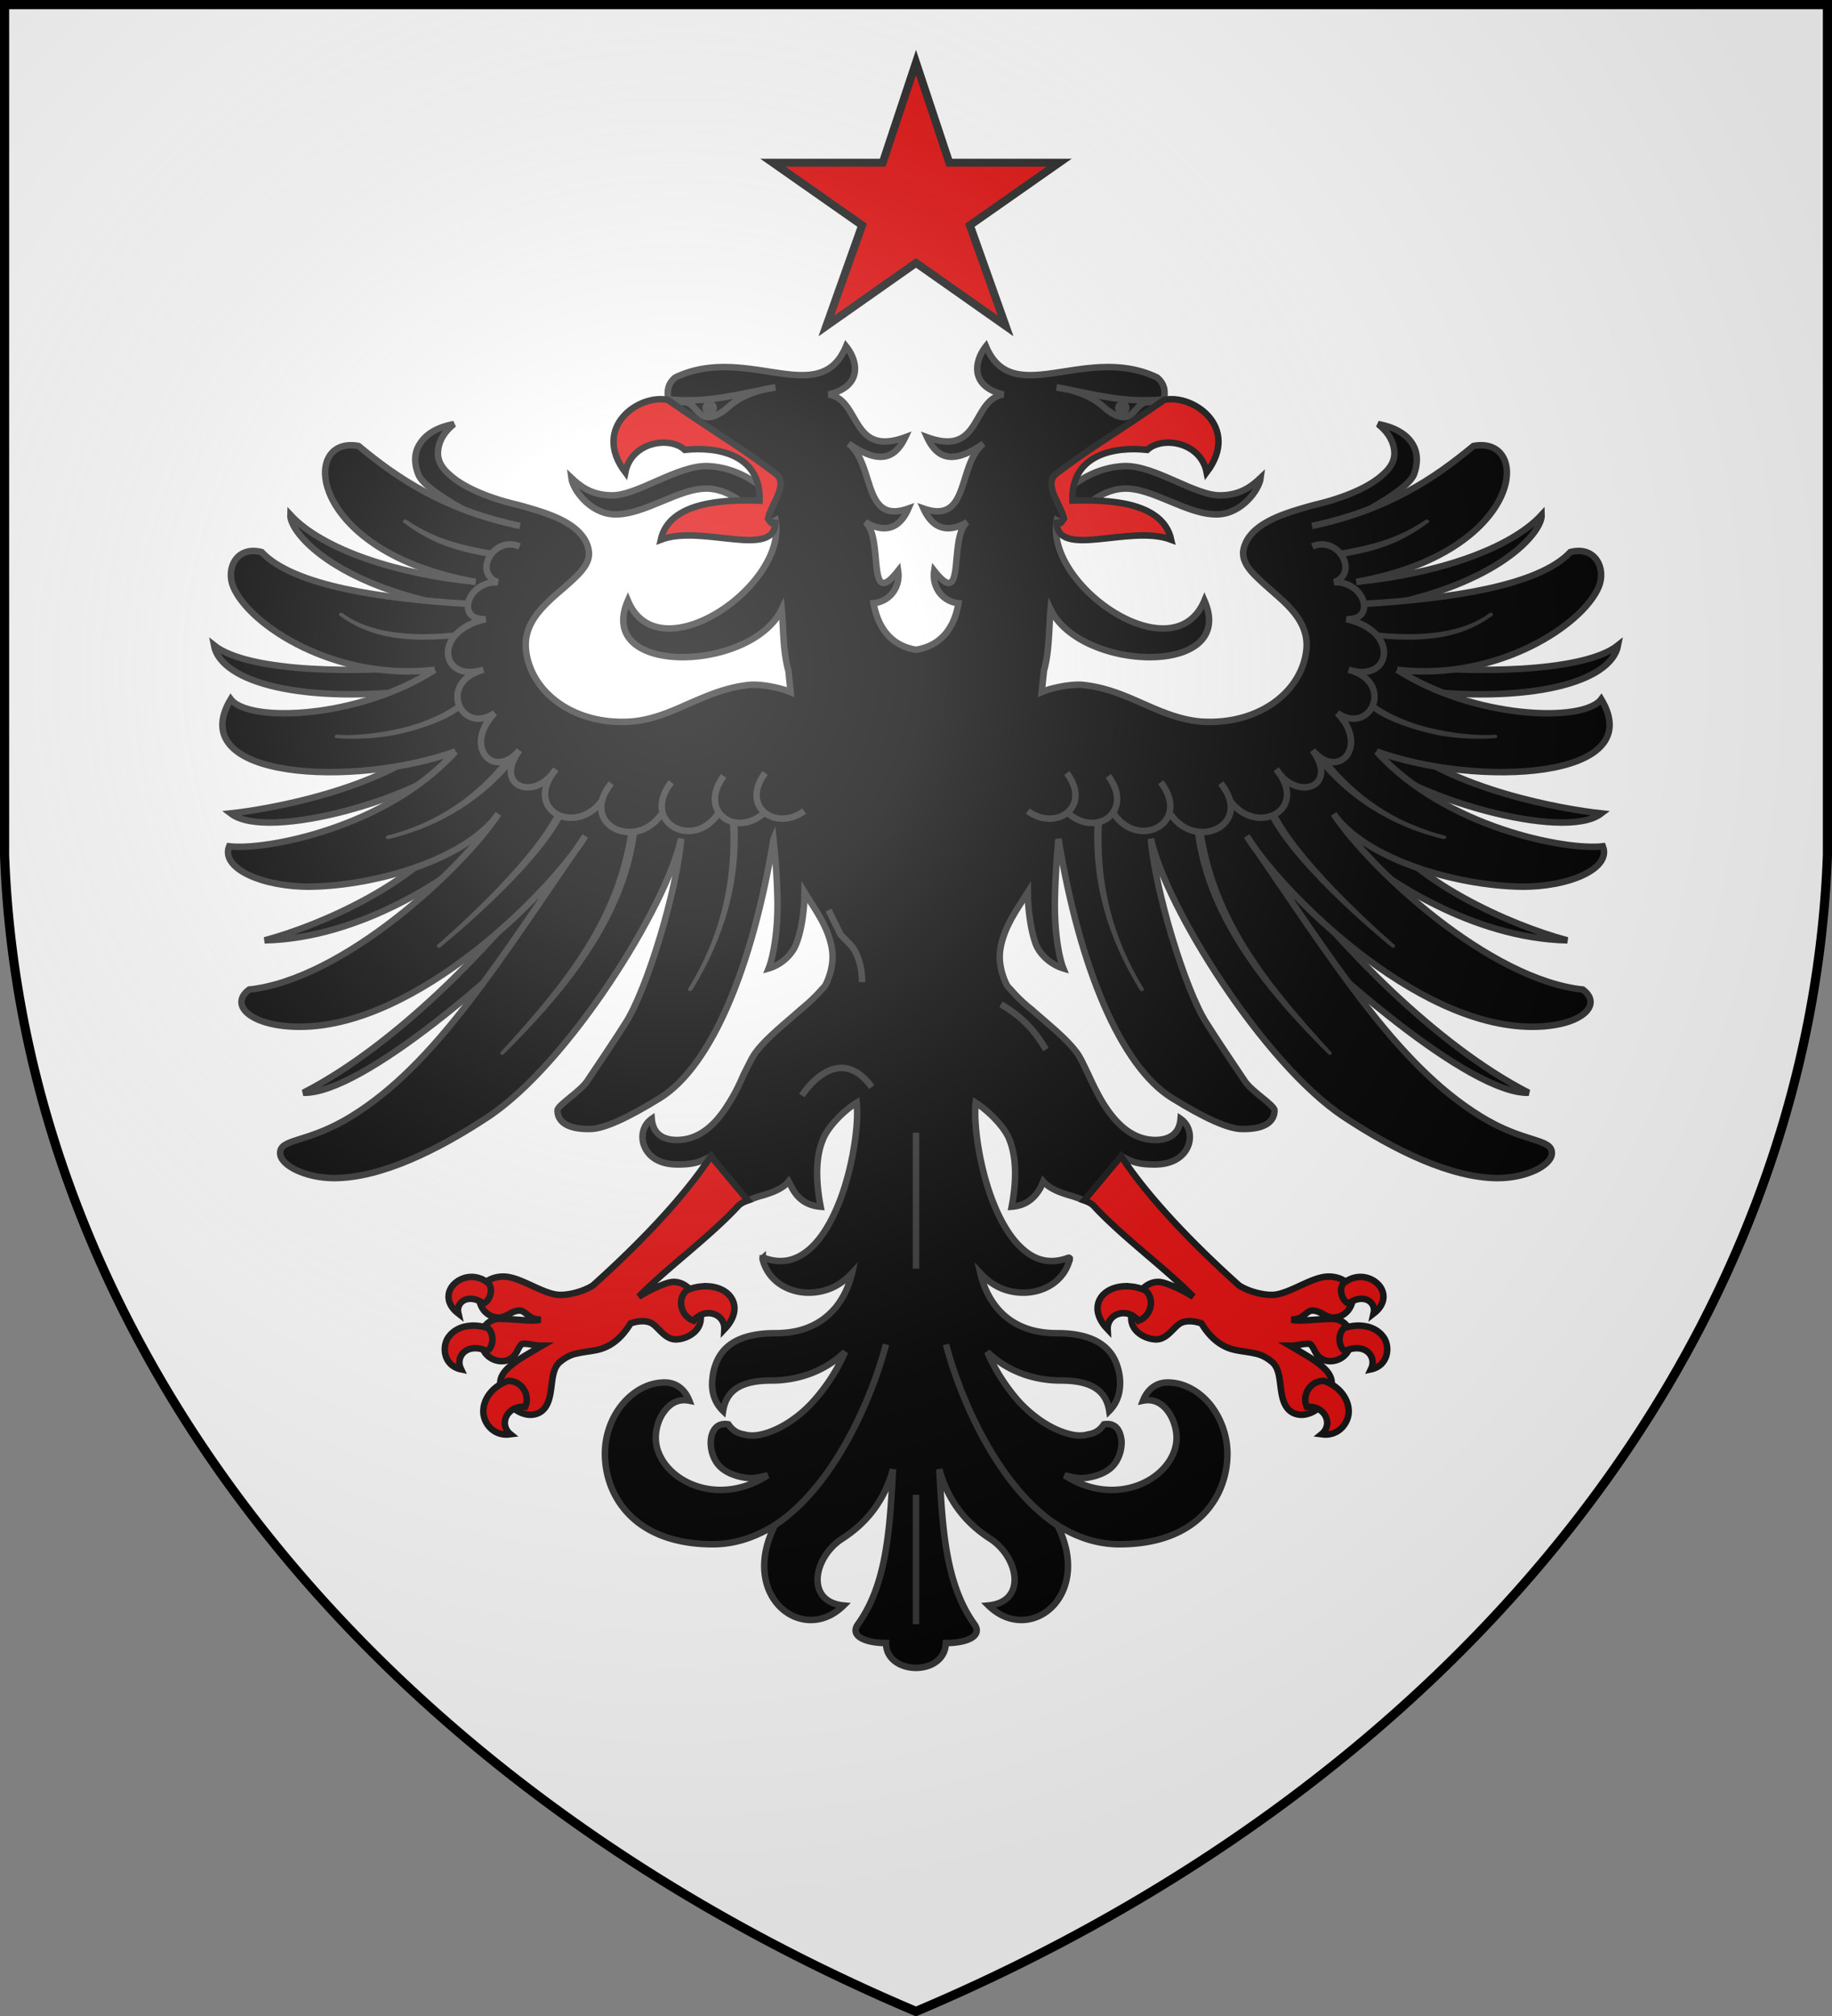 <svg xmlns="http://www.w3.org/2000/svg" xmlns:xlink="http://www.w3.org/1999/xlink" width="600" height="660" fill="#fff" stroke="#333" stroke-width="2.6"><rect width="100%" height="100%" fill="#808080" stroke="none"/><defs><radialGradient id="c" cx="221" cy="226" r="300" gradientTransform="translate(-77 -85)scale(1.35)" gradientUnits="userSpaceOnUse"><stop offset="0" stop-color="#fff" stop-opacity=".31"/><stop offset=".2" stop-color="#fff" stop-opacity=".25"/><stop offset=".6" stop-color="#666" stop-opacity=".13"/><stop offset="1" stop-opacity=".13"/></radialGradient></defs><path id="b" d="M1.5 1.5h597V280A570 445 0 0 1 300 658.5 570 445 0 0 1 1.5 280Z"/><path fill="#e20909" stroke="#222" d="M329.257 106.632 300 86.069l-29.257 20.563.025-.071-.101.071 11.693-32.886-29.232-20.475h35.973L300 20.448l10.899 32.823h35.973L317.64 73.746l11.693 32.886-.101-.071Z"/><g fill="#000" transform="translate(54.6 57.3)scale(.818)"><path d="M328 68.559c-4.528 5.741-6.73 15.873 7 19.286-13 1.991-8.542 25.155-30.557 17.104C309 114.814 316.217 115 327 107.481 316.424 116 321.681 140 303 133.487c4.229 9.307 10.938 9.299 17.51 5.409-7.61 5.914-.248 35.966-13.21 19.504-.982 6.337 3.129 12.3 9.7 12.959-1.482 9.11-6.4 16.956-17 18.641-10.467-1.685-15.382-9.531-17-18.641 6.7-.659 10.818-6.622 9.837-12.959-12.962 16.462-5.59-13.59-13.211-19.504 6.574 3.89 13.274 3.898 17.317-5.409C278.456 140 283.712 116 273 107.481c10.92 7.519 18 7.333 22.694-2.532C273.679 113 277.969 89.836 265 87.845c13.866-3.413 11.664-13.545 7-19.286C261.382 94 232.259 67.375 203.664 81c-5.984 4.894-1.352 11.266-1.251 17.4 10.017 5.847 22.068 10.395 32.135 16.149C243.544 124 240 131.946 240 140.292l3.743-2.092C248.792 164 197 200 184.65 170.312c-13.334 30.601 49.58 28.622 61.592 3.488.683 7.152.434 16.739 2.678 24.612l.892 8.552c-1.075-.436-2.312-.964-3.812-1.31-3.51-.981-8-1.754-12-1.654-9.505.823-17.271 4.259-25 7.588-7.4 3.329-14.539 6.412-23 7.156C163 220.3 145.752 207 143.856 190.2c-1.102-9.847 5.519-16.554 12.144-22.419 3.441-2.932 6.774-5.781 9.281-8.464 2.507-2.742 4.097-5.517 3.719-8.64-.506-4.777-4-8.677-9.164-11.677-5.183-3-12.008-5-19.282-7-10.023-2.306-21.154-6.439-27.226-12-3.037-2.579-4.873-5.562-4.731-9 .142-3.147 1.403-7.339 6.403-11.329-7 1.329-11.3 4.196-13.544 7.81C99 111 99 115.463 100.743 119.786 103 126 122.817 136.361 130.84 140c-1.84 1.639-3.314 3.3-4.895 4.957C33.7 241 136.225 271 202.775 265c23.077-2.129 31.598 21.379 40.164.868.861 7.771 1.494 16.758 1.605 25.132.146 11-1.544 21.515-3.544 26.528 4.44-1.277 9-4.838 10.955-9.598 1.957-4.93 2.902-10.93 3.302-17.193.075-1.196.055-2.368.09-3.737 3.653 6 7.282 10.926 9.453 16.915 1.136 3.085 1.912 6.41 1.793 9.685-.128 3.4-1.093 7.097-2.676 10.3-.405.816-1.08 1.492-1.697 2.1-2.59 2.964-5.22 5.39-8.39 8-6.516 5.8-14.148 11.732-18.3 17.562-1.305 1.832-2.683 4.869-4.53 8.438-1.535 3.621-3.5 7.745-6 11.633-4.756 7.777-11.3 14.567-20.8 14.567-3.2 0-5.7-.87-7.32-2.349-1.627-1.478-2.463-3.572-2.68-6.11-3.566 2.489-4.567 7.059-2.945 10.997C192.876 392.673 197 396 204.556 396c5.971 0 8.894-.8 13.3-3.336L230 411.339c1.857-.546 6-2.339 8.3-2.879 4.054-1.183 8.313-2.722 10.7-5.673.673 1.213 1.215 2.413 1.883 3.492 2.117 3.521 5.47 6.177 10.935 6.621-2.182-11.434-1.818-20.422.937-26.955 1.961-5.007 8.245-11.459 13.479-14.66.407 3.669.214 8.715-.634 14.915-1.054 7.682-3.069 16.488-6.15 24.442-3.083 7.955-7.178 15.071-12.23 19.358-5.22 4.492-11.22 6-18.22 3.332q0-.004 0 0c0-.003 0-.003-.079 0a.5.5 0 0 0-.09 0 .4.4 0 0 0-.088.086.5.5 0 0 0-.09 0v.082a1 1 0 0 0-.088.092v.263c2.223 8.893 10.352 13.438 18.435 13.438 6.962 0 12.56-2.833 16.912-7.293.088-.185.307-.323.448-.474-.983 4.218-2.931 9.298-6.517 13.701-4.843 5.737-12.143 10.299-24.101 10.299-8.423 0-16.742 1.718-21.342 7.674-2.025 2.538-3.608 6.519-3.92 10.8-.48 4.33.52 9 4.285 12.635.575-3.635 2.066-6.735 5.088-8.835 3.023-2.146 7.641-3.339 14.147-3.339 11.627 0 22-4.17 29.592-11.461-2.756 6.591-7.198 13.675-12.592 19.665-5.6 6.335-13 11.135-19.275 12.935-3.225 1-6.225 1.162-8.725.4-2.544-.38-4.568-1.69-6.1-4-2.344-.427-4.033.227-5.169 1.485-1.137 1.258-1.731 3.029-1.875 4.974-.256 3.891 1.144 8.47 4.374 11.084 2.632 2.219 6.404 3.457 10.17 3.927 2.974.33 5.6-.47 8.218-1.048-21.805 14.018-44.818.325-44.818-15.097 0-3.509 1.2-7.798 3.668-10.825 2.332-3.017 5.532-4.8 9.775-3.965-1.633-4.235-5.005-7.286-9.864-7.286-6.612 0-12.648 3.525-16.959 8.751-4.42 5.349-6.963 12.463-6.963 19.696 0 8.922 3.181 17.991 10.175 24.871C192.627 543.448 203.487 548 218.66 548c9.176 0 17.34-3 24.905-7.681C229 568.743 254.592 588.7 271 572.5c-15.543-1.531-12-19.5-.477-26.77 11.239-7.265 17.319-16.93 20.263-27.73-1.242 23.731-2.461 45.913-14.014 62-3.472 4.854 3.228 7.529 11.228 7.53 0 13.016 23.6 13.47 23.941 0 8.259-.001 14.886-2.676 11.424-7.53-11.553-16.087-12.772-38.269-14.015-62 2.944 10.8 9.025 20.465 20.264 27.73C341 553 344.679 570.969 329 572.5c16.545 16.2 42-3.757 27.571-32.181C364 545 372.3 548 381.476 548c15.174 0 26.034-4.552 33.024-11.433 7-6.88 10.179-15.949 10.179-24.871 0-7.233-2.679-14.347-6.962-19.696-4.317-5.226-10.348-8.751-16.959-8.751-4.858 0-8.232 3.051-9.865 7.286 4.107-.835 7.438.948 9.776 3.965 2.331 3.027 3.66 7.316 3.66 10.825 0 15.422-23.005 29.115-44.81 15.097 2.481.578 5.244 1.378 8.211 1.048 3.77-.47 7.545-1.708 10.17-3.927 3.1-2.614 4.638-7.193 4.38-11.084-.28-1.945-.738-3.716-1.88-4.974-1.13-1.258-2.82-1.912-5.171-1.485-1.529 2.31-3.548 3.62-6.229 4-2.364.762-5.37.6-8.6-.4-6.4-1.8-13.665-6.6-19.4-12.935-5.258-5.99-9.7-13.074-12.456-19.665C336 478.291 346.5 482.461 358 482.461c6.643 0 11.261 1.193 14.283 3.339 3.017 2.1 4.514 5.2 5.089 8.835C381 491 381.968 486.33 381.657 482c-.312-4.281-1.895-8.262-3.928-10.8-4.784-5.956-12.911-7.674-21.335-7.674-11.962 0-19.429-4.562-24.101-10.299-3.593-4.403-5.533-9.483-6.517-13.701.142.151.224.289.448.474 4.352 4.46 9.776 7.293 16.776 7.293 8.219 0 16.348-4.545 18.571-13.438v-.263a1 1 0 0 0-.088-.092v-.082a.5.5 0 0 0-.09 0 .4.4 0 0 0-.093-.086.4.4 0 0 0-.085 0c-.215-.003-.215-.003-.215 0q0-.004 0 0c-7 2.668-13.031 1.16-18.083-3.332-5.052-4.287-9.148-11.403-12.23-19.358-3.087-7.954-5.096-16.76-6.159-24.442-.828-6.2-1.033-11.246-.628-14.915 5.1 3.201 11.52 9.653 13.481 14.66 2.619 6.533 3.119 15.521.937 26.955 5.466-.444 8.682-3.1 10.936-6.621.746-1.079 1.209-2.279 1.695-3.492 2.574 2.951 6.833 4.49 10.89 5.673 2.161.54 6.44 2.333 8.161 2.879l12.28-18.675c4.408 2.536 7.32 3.336 13.301 3.336 7.37 0 11.679-3.327 13.301-7.262 1.618-3.938.618-8.508-2.946-10.997-.217 2.538-1.053 4.632-2.68 6.11S399 386.2 395.938 386.2c-9.503 0-16.046-6.79-20.938-14.567-2.371-3.888-4.328-8.012-6-11.633-1.71-3.569-3.1-6.606-4.4-8.438-4.146-5.83-11.778-11.762-18.3-17.562-3.3-2.61-5.8-5.036-8.383-8-.617-.608-1.293-1.284-1.697-2.1-1.583-3.203-2.549-6.9-2.677-10.3-.119-3.275.657-6.6 1.785-9.685C337.5 297.926 341 293 344.8 287c.024 1.369 0 2.541.079 3.737C345.28 297 346.224 303 348 307.93c2 4.76 6.696 8.321 11 9.598-2-5.013-3.554-15.528-3.408-26.528.108-8.374.74-17.361 1.408-25.132 8.764 20.511 17.285-2.997 40.362-.868 66.55 6 169.086-24 76.638-120.043-1.4-1.657-3-3.318-4.704-4.957 8.024-3.639 27.704-14 30.098-20.214 1.561-4.323 1.606-8.786-.714-12.305-2.249-3.614-6.68-6.481-13.68-7.81 5 3.99 6.4 8.182 6.539 11.329.143 3.438-1.694 6.421-4.739 9-6.065 5.561-17.2 9.694-27.217 12-7.283 2-14.1 4-19.283 7-5.3 3-8.658 6.9-9.3 11.677-.241 3.123 1.349 5.898 3.856 8.64 2.507 2.683 5.839 5.532 9.144 8.464 6.762 5.865 13.383 12.572 12.28 22.419-1.896 16.8-19.313 30.1-42.28 28.544-8.324-.744-15.529-3.827-23.061-7.156-7.539-3.329-15.297-6.765-24.939-7.588-4-.1-8.353.673-12 1.654-1.384.346-2.6.874-3.675 1.31l.891-8.552c2.245-7.873 1.996-17.46 2.679-24.612 12.005 25.134 74.926 27.113 61.591-3.488C403 200 351.344 164 356.393 138.2l3.607 2.092c0-8.346-3.408-16.292 5.6-25.743 10.055-5.754 22.1-10.302 32.123-16.149.102-6.134 4.733-12.506-1.251-17.4C367.878 67.375 338.754 94 328 68.559Z"/><g id="a"><path d="M123.7 162.8c-31.1-3-61.3-12.8-74.2-26.8-.3 6.9 17 28 66.5 37m-16.6 23.7c-19.4 2.3-66.2 2.9-80.5-8.5C21.7 203 54 212 103.7 205.9m43.6 79.5c-16.6 21.6-54.6 62.4-92.6 81.9 23.3.7 81.5-49.5 110.9-81.1m-48.7-27.5c-15.1 23.8-54.7 41.5-77.7 47.6 38-.8 74.3-24.65 91.4-40.3M109 225.4c-23.6 20.8-68.6 28.5-83.4 30.1 15.2 11.7 77.1-7.2 90.4-21.2"/><path d="M132.825 255.7C118 277.933 70.558 322 33 326c-8.373 6.3 1 14.884 20.243 14.884 47.182 0 100.757-54.339 114.341-76.32C133.36 314 107.964 355.826 74 376.7c-17.549 10.913-28.586 8.688-28.586 14.751 0 4.931 10.314 9.999 21.586 9.999 18.628 0 41.288-11.055 61.6-24.45 32.2-21.3 71.4-84 77.361-111.374-1.568 20.33-13.568 59.946-22.01 73.374-3.951 6.338-12.059 18.365-15.603 23.636-2.903 4.318-11.889 9.636-11.889 11.726 0 3.966 3.181 7.638 13.022 7.438 5.391 0 14.937-4.305 28.019-12.4 20.5-12.716 36.98-52.161 45.439-103.532m-101.5-125.434C111 134 92.513 121.465 76.814 108.438 53 104 56.6 150.966 123.697 162.841m-3.441 8.79C86.528 169.542 50.767 164.549 38 150.9c-10.061-2.577-14.346 6.6-11.4 13.825 6.4 15.52 41.131 37.998 80.752 33.275m0 0C77 217.5 32.892 219.428 25.63 209.779 6.355 242 75.232 245.251 115.612 230.7m0 0C87.969 261.37 39.22 270.437 25 268.66c-3.5 8.857 13.438 16.34 32.659 16.156 26.936-.453 62.62-11.297 75.07-29.093M162 121.2c3.6 3.4 8 6.8 15.7 7 10.3.5 26.7-12.2 39.1-11.7 10.2.5 18.2 5.5 23.2 10l-2 12.5c-3-4-10.7-13-21.2-13.5-11.5-.5-25.6 10.8-37.8 10.3-9.5-.4-16.4-9.8-17-14.6ZM200.8 89.8c16.7 1.5 27.2-2 42.9-4.8-6.9.8-14.7 3.8-19 8-2.7 2.4-6.9 5-9.9 3.4-2.3-1.2-3.8-4.2-5.8-5.1-1.1-.9-4.5.3-8.2-1.5Z"/><g fill="#e20909" stroke="#111"><path d="M217.856 392.665c-9.434 14.535-25.956 32.687-47.236 51.773-3.72 2.346-9.146 3.796-13.22 3.752-3.241-.035-7.182-1.841-11.148-3.665-3.967-1.825-7.955-3.665-11.515-3.665-2.383 0-4.737.668-6.427 1.832l-3.125 7.593c.734 4.284 4.015 6.981 7.815 6.981 1.59 0 2.9-.788 4.236-1.484 1.329-.782 2.664-1.309 4.106-1.309.882 0 1.658.527 2.658 1.309 1 .745 2 1.661 3.412 2.018.588.164 1.436.2 2.232.338-.293.062-.644.13-.893.175-3.227.514-9.751-.513-15.451-.513-2.576 0-4.7 1.2-6.062 3.044l-.714 8.901c.319.674.676 1.255 1.161 1.92a8.34 8.34 0 0 0 6.515 3.054c1.65 0 2.8-.519 3.8-1.222 1-.706 1.661-1.635 2.182-2.53.518-.967.818-1.749 1.318-2.357.432-.61.768-.872 1.27-.872 1.63 0 2.945.262 4.374.523.856.166 1.856.27 3.124.262-1.083.634-2.268 1.296-3.268 1.92-3.1 1.833-6.132 3.557-8.514 5.498-2.486 1.859-4.15 3.815-4.731 5.934-.209.761-.226 1.504-.179 2.269l5.624 9.599c1.441 1.257 3.68 2.257 5.98 2.443 2.3.092 4.668-.689 6.249-2.792 1.971-2.608 2.321-6.394 2.767-9.861.446-3.533 1.037-6.709 3.304-8.533 2.422-2 4.652-3 7.05-3.423 2.399-.577 4.973-.747 7.945-1.396 5.087-1.181 9.505-4.438 13.205-10.559 2.481-.922 6.145-1.437 8.575 0 1.268.749 2.538 2.271 4.017 3.665s3.27 2.713 5.534 2.713c2.174 0 4.741-.832 6.674-2.277 1.976-1.444 3.324-3.561 3.324-6.195 0-.528-.062-.813-.089-1.228l-4.285-10.379c-1.694-1.683-3.853-2.921-6.45-2.921-2.062 0-5.186 1.342-8.368 2.834-2.057.966-3.749 2.007-5.632 3.066 11-11.276 28.413-23.9 40-36.5.677-.627 2-1.477 3.658-2.024Z"/><path d="M121.683 441c-7.329.3-12.937 8.466-4.909 14.673-1.152-4.823 4.226-8.231 10.086-4.014 2.372-.973 4.009-5.429 2.14-7.941-2.2-2.018-5-2.803-7.317-2.718Zm92.834 3.765c-2.217.157-4.517.726-6.517 1.745-3.737 3.49-2.152 10.24 2.946 12.043 4.506-5.66 12.63-2.873 12.319 3.447 5.735-6 4.735-11.571.982-14.617-2.447-2.004-6.047-2.883-9.73-2.618ZM123 460.473c-.467-.013-1.038.045-1.585.087-3.645.281-6.582 1.84-8.48 4.363-2.935 3.829-2.154 11.607 4.91 13.077-2.567-5.222 2.546-11 10.455-7.317 2.537-1.717 2.963-6.683.346-9.25-1.946-.59-3.8-.923-5.646-.96Zm13.59 22.165c-5.678 1.909-9.59 6.699-9.819 11.694C126.464 499 130.5 505 137.661 504c-4.939-4-1.411-11.672 5.892-11 2.167-5-1.696-10.637-6.963-10.362ZM200.656 90C189 87.544 170 101 183.624 119c2.376-12.18 17.74-14.673 23.802-9 13.19-1.454 30.574 1.894 29.93 20.316-13.844-.441-36.156.226-39.534 15.637 16.675-6.391 46.525 8.475 45.92-7.753-1.342 2.8-2.313.076-2.981-.735 1.239-5.769 8.499-13.842 3.03-17.971C228.915 108.26 220.816 104 200.656 90Z"/></g><g fill="#333"><circle cx="217.4" cy="93.2" r="1.6"/><path stroke="none" d="M94.93 139.22c11.006 8.077 20.329 11.299 35.07 13.699l2-2.269c-14.3-2.378-25-5.15-36-12.65-1-.5-2 .635-1.07 1.22m-25.692 37.156c10.976 7.964 24.162 11.06 45.762 8.982l3-2.568c-21.167 2.473-37.379.21-47.6-7.461-.9-.679-1.885.523-1.162 1.047M117 211.241c-6.749 5.112-16.8 9.035-26.054 10.759-9.246 2-18 2.4-22.646 2-1.3-.056-1.356 1.269-.3 1.365 5 .403 14.347.545 23.781-1.365 9.434-2 20.029-5.605 26.099-10.284zM138.286 234l-3.451.566C123.956 247.856 109.293 259 88.3 264.379c-1.1.29-.585 1.621.558 1.36 21.782-5.119 38.625-16.894 49.672-30.39zm17.649 20.942C145 276.825 108.459 308 108.459 308c-.867.9.467 1.7 1.165 1 0 0 38.27-30.774 49.295-53zm69.531 3.358c1.534 25.027-4.227 47.197-16.649 67.34-.542.879 1.025 1.36 1.549.59C222.9 305.894 230 283.445 228.426 258zm-40.574 4.244c-5.196 34.329-24.076 59.013-51.156 88.456-.736.694.481 1.679 1.264.8 21.875-21.8 49-52.334 53.4-89.159z"/></g><path fill="none" d="M243.565 540.319C267.281 524.7 282.361 489.532 288 468m-48.383-228.68C229.4 253 244 262.8 255.234 254.568M223 240.514c-10.576 14.37 5 24.958 16.233 14.734M202 243c-12.524 16.345 9 27.397 18.849 12.51M178 243.446c-13.349 16.441 9.662 27.393 20 12.451m-56.719-107.266C131 144.253 122.476 159 132.538 163c-12.106-.554-17.195 15.369-4.838 14.733-21.942 4.921-17.876 25.767-.927 20.267-18.773 5-8.818 26.486 4.52 17.35-12.86 13.25-.396 27.11 9.907 14.903-10.654 14.525 6.251 20.747 14.537 7.62-13.463 16.442 8.163 27.127 18.663 12.35"/></g><use xlink:href="#a" x="-600" transform="scale(-1 1)"/><path fill="none" d="m265 294.2 4.8 9.8 3.9 4c2.3 2.3 4.8 8 4.7 15m-24.1 45.4s14-22.4 28-3.4M300 580v-51.8m0-144.9v54.4m34-105.8c7 4.1 12.8 9.1 18 18.1"/></g><use xlink:href="#b" fill="url(#c)" stroke="#000" stroke-width="3"/></svg>